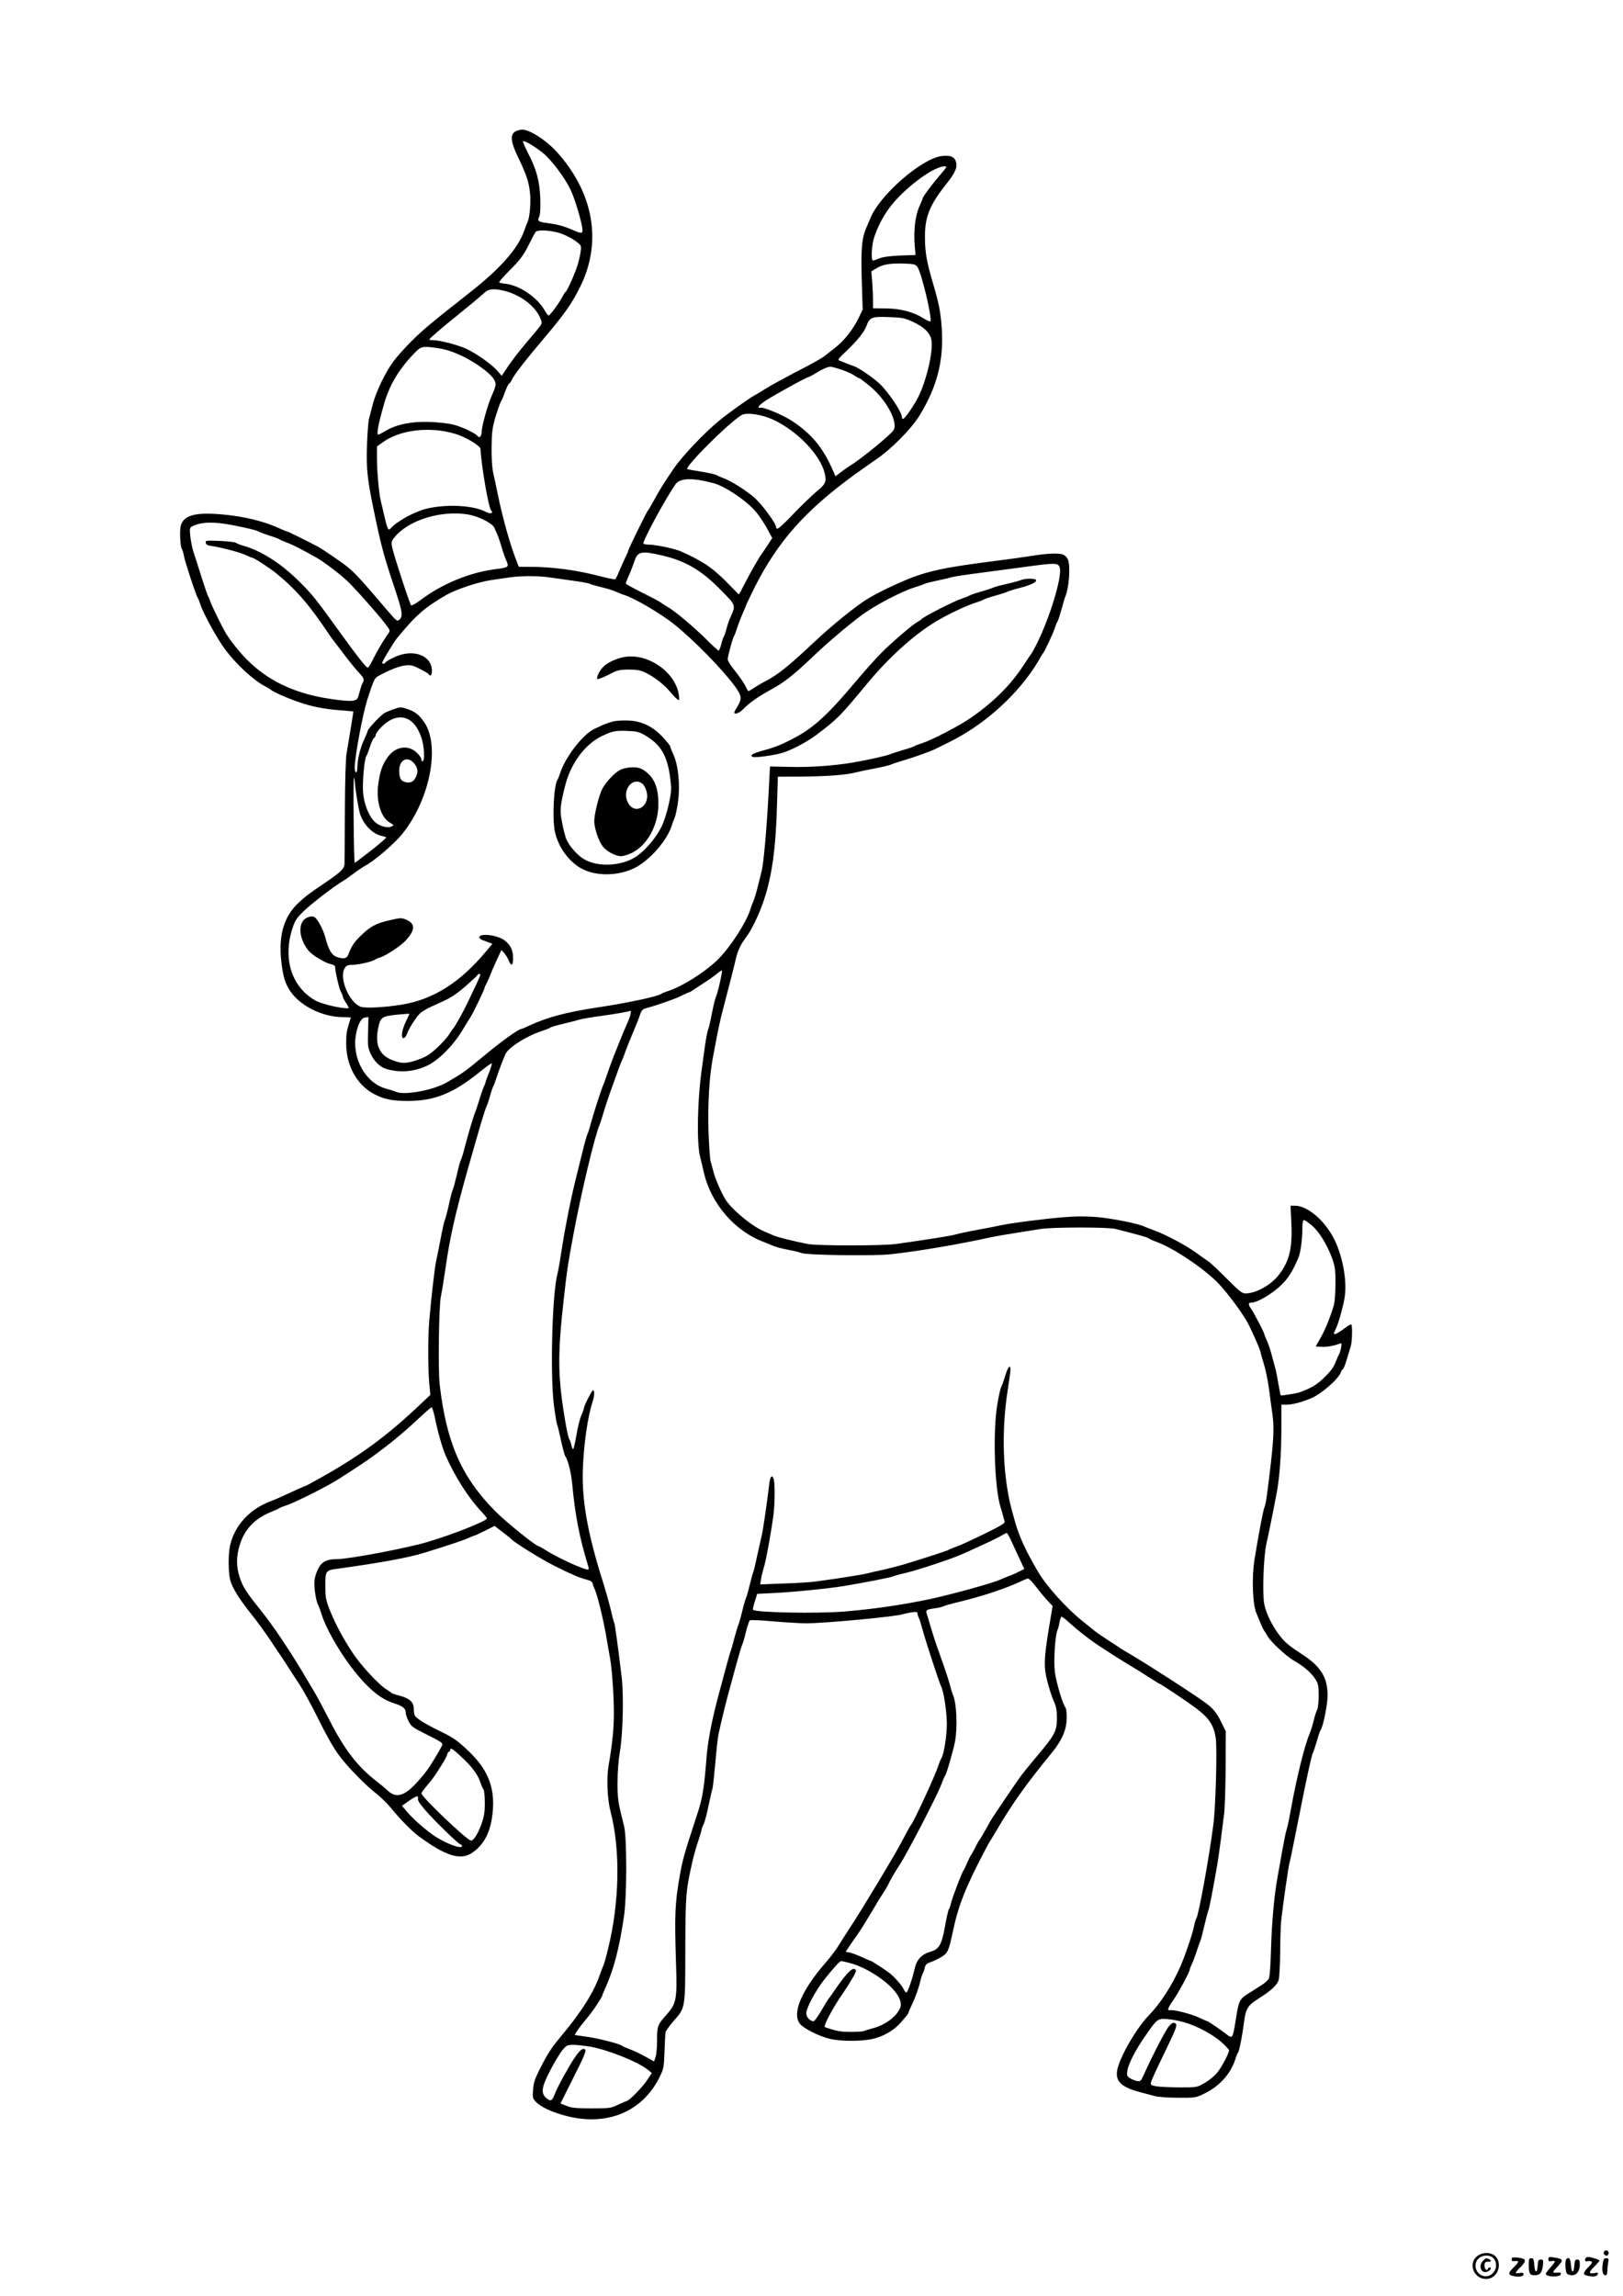 <?xml version="1.0" standalone="no"?>
<!DOCTYPE svg PUBLIC "-//W3C//DTD SVG 20010904//EN"
 "http://www.w3.org/TR/2001/REC-SVG-20010904/DTD/svg10.dtd">
<svg version="1.0" xmlns="http://www.w3.org/2000/svg"
 width="1240pt" height="1754pt" viewBox="0 0 1240 1754"
 preserveAspectRatio="xMidYMid meet">

<g transform="translate(0,1754) scale(0.1,-0.1)"
fill="#000000" stroke="none">
<path d="M3940 16537 c-44 -22 -39 -79 14 -189 67 -139 86 -195 95 -279 8 -75
-1 -186 -18 -224 -5 -11 -17 -42 -27 -70 -48 -136 -183 -288 -419 -473 -289
-227 -353 -281 -440 -367 -49 -49 -112 -119 -138 -154 -62 -84 -131 -226 -158
-326 -11 -44 -25 -96 -30 -115 -5 -19 -12 -109 -15 -200 -6 -177 2 -257 49
-485 59 -286 76 -351 168 -626 53 -159 59 -197 31 -222 -17 -16 -22 -12 -89
66 -201 236 -250 290 -311 339 -41 33 -186 132 -221 151 -73 39 -230 117 -237
117 -4 0 -26 9 -48 19 -120 57 -276 96 -445 111 -208 19 -298 -5 -320 -87 -10
-35 -4 -162 9 -178 4 -5 11 -28 15 -50 7 -44 93 -304 105 -320 4 -5 13 -28 20
-50 24 -74 132 -269 193 -350 88 -116 218 -235 307 -280 19 -10 37 -21 40 -24
11 -13 119 -62 204 -91 107 -38 204 -57 331 -66 52 -4 95 -8 95 -9 0 -7 -43
-270 -52 -320 -7 -36 -12 -211 -13 -440 -1 -209 -2 -393 -3 -408 -2 -32 -33
-62 -132 -129 -139 -94 -163 -112 -219 -164 -111 -103 -154 -247 -132 -445 13
-119 30 -174 70 -232 78 -114 249 -197 406 -197 30 0 55 -1 55 -3 0 -1 -5 -18
-11 -37 -22 -74 -24 -87 -24 -165 1 -166 82 -312 211 -381 76 -41 142 -54 262
-54 205 1 347 59 553 226 44 36 83 64 86 61 3 -3 -7 -35 -21 -71 -14 -35 -26
-67 -26 -71 0 -4 -6 -21 -14 -38 -8 -18 -24 -63 -35 -102 -12 -38 -25 -79 -30
-90 -11 -23 -53 -164 -82 -275 -10 -41 -23 -82 -28 -90 -5 -9 -19 -61 -31
-115 -13 -55 -26 -104 -30 -110 -4 -5 -17 -55 -29 -110 -12 -55 -26 -109 -31
-120 -5 -11 -21 -78 -34 -150 -14 -71 -30 -152 -36 -179 -10 -51 -35 -266 -50
-441 -11 -124 -11 -372 0 -485 l8 -85 -72 -68 c-260 -247 -468 -400 -789 -578
-48 -27 -89 -49 -92 -49 -5 0 -70 -30 -190 -85 -16 -8 -54 -24 -83 -35 -156
-60 -266 -180 -303 -330 -16 -67 -16 -208 0 -270 16 -60 69 -145 161 -260 42
-52 107 -142 146 -200 38 -57 72 -109 77 -115 4 -5 25 -37 46 -70 21 -33 65
-101 98 -151 34 -51 101 -175 151 -277 57 -116 114 -215 154 -268 68 -91 202
-228 293 -298 31 -25 80 -74 108 -109 69 -84 153 -169 208 -210 205 -150 317
-185 405 -126 98 66 149 171 160 334 12 173 -42 304 -178 436 -93 89 -122 110
-232 163 -113 55 -179 97 -188 119 -4 9 -7 33 -7 53 -1 48 -33 76 -107 96 -33
8 -61 18 -64 22 -3 4 -22 17 -42 29 -52 32 -189 179 -249 269 -73 109 -135
224 -177 328 -31 78 -36 102 -36 175 -1 135 -2 134 101 148 332 46 537 84 658
122 170 52 293 93 332 111 23 10 45 19 48 19 4 0 40 17 80 37 l74 37 58 -45
c32 -24 63 -49 68 -55 24 -27 239 -160 335 -207 136 -68 185 -88 240 -103 31
-8 46 -17 48 -30 2 -10 10 -32 18 -49 19 -43 63 -222 85 -350 10 -60 23 -135
29 -165 16 -89 30 -284 30 -430 0 -120 -12 -233 -40 -395 -17 -97 -10 -256 14
-350 77 -291 70 -698 -19 -1055 -14 -58 -30 -114 -35 -125 -6 -11 -18 -45 -29
-75 -44 -128 -139 -279 -295 -465 -73 -88 -97 -124 -153 -233 -46 -89 -56
-118 -60 -173 -5 -58 -3 -68 18 -91 39 -43 132 -86 247 -114 303 -74 565 35
696 289 37 73 38 78 43 203 2 71 6 138 8 150 3 11 28 47 56 80 97 110 94 91
95 549 1 420 4 452 53 670 11 50 32 123 46 163 14 41 25 79 25 85 0 7 7 25 15
41 9 16 26 81 39 145 13 64 27 123 30 131 3 8 12 94 21 190 8 96 19 195 24
220 23 107 61 263 90 365 16 61 42 153 56 205 14 52 30 104 35 115 6 11 19 56
29 99 11 43 24 83 29 88 5 5 81 2 178 -7 93 -8 207 -15 254 -15 141 0 688 51
740 70 14 4 44 11 68 14 34 5 42 3 42 -9 0 -8 4 -23 10 -33 5 -9 18 -51 29
-92 21 -79 127 -404 141 -431 20 -39 42 -182 44 -279 1 -99 -23 -247 -44 -275
-4 -5 -13 -28 -20 -50 -24 -76 -189 -434 -210 -455 -3 -3 -16 -25 -29 -50 -72
-136 -83 -156 -225 -393 -99 -164 -165 -271 -225 -362 -25 -38 -59 -93 -77
-121 -17 -28 -60 -85 -95 -125 -188 -216 -262 -394 -195 -471 32 -36 148 -94
226 -112 81 -20 234 -20 321 -2 85 18 166 64 219 124 49 56 60 70 60 76 0 2
15 37 34 78 19 40 42 105 52 143 9 39 20 75 24 80 4 6 11 24 15 42 5 25 14 34
43 44 19 6 56 24 81 38 52 31 59 46 91 196 42 200 96 337 247 624 15 30 32 60
36 65 4 6 29 47 55 91 121 205 224 349 423 592 74 91 109 174 109 262 0 37 -4
71 -9 77 -20 20 -72 195 -82 275 -10 84 3 284 21 319 4 8 11 34 15 58 4 23 11
42 16 42 6 0 34 -22 62 -48 46 -43 146 -122 203 -160 85 -57 191 -124 254
-162 41 -24 108 -66 148 -92 41 -26 75 -48 77 -48 10 0 217 -139 286 -191 99
-75 134 -130 148 -229 11 -83 -1 -529 -19 -660 -34 -263 -113 -694 -130 -715
-4 -5 -13 -35 -19 -66 -12 -59 -68 -221 -102 -299 -65 -148 -154 -285 -240
-373 -97 -99 -227 -325 -244 -424 -13 -82 33 -126 170 -163 44 -12 98 -26 120
-32 22 -6 101 -12 175 -12 132 -1 137 0 200 31 115 55 200 148 237 259 8 27
19 54 24 59 8 10 33 140 44 230 12 99 30 128 107 176 101 63 146 105 158 147
5 21 10 116 11 212 0 96 4 207 8 245 19 158 53 393 62 430 6 22 24 108 40 190
17 83 41 204 54 270 45 225 75 360 84 380 6 11 20 54 32 95 11 41 25 80 29 85
18 22 53 195 53 260 1 138 -49 222 -187 313 -39 25 -88 59 -109 76 -79 60
-167 208 -188 314 -15 82 -5 360 16 457 16 70 51 241 79 390 23 123 36 301 36
498 l0 177 41 0 c41 0 111 18 184 48 80 33 213 149 230 201 3 11 10 21 14 21
5 0 18 33 30 73 12 39 26 86 31 103 11 33 14 157 4 167 -3 3 -29 -12 -57 -34
-29 -21 -58 -39 -64 -39 -16 0 -16 0 3 40 19 37 51 150 66 230 24 131 -15 341
-89 474 -74 135 -199 236 -289 236 l-34 0 6 -128 c10 -198 -15 -299 -99 -405
-61 -76 -173 -137 -250 -137 -28 0 -47 15 -142 111 -61 61 -124 121 -142 133
-17 11 -60 42 -95 67 -73 54 -229 137 -314 168 -33 12 -68 26 -79 31 -44 22
-247 63 -362 73 -87 7 -162 7 -255 -1 -142 -11 -400 -44 -483 -62 -27 -6 -108
-22 -180 -35 -71 -13 -146 -29 -165 -35 -31 -10 -229 -41 -450 -72 -100 -15
-599 -15 -675 -1 -106 20 -234 52 -268 67 -17 8 -48 21 -67 29 -84 34 -223
145 -287 229 -27 35 -82 157 -98 213 -9 33 -21 76 -26 95 -5 19 -12 123 -16
230 -6 206 6 411 32 552 39 210 55 290 79 378 49 187 87 336 101 398 8 35 28
83 46 110 18 26 40 59 50 73 10 15 30 51 44 80 113 230 159 469 171 885 l7
231 185 1 c184 1 345 13 412 32 19 5 84 19 143 30 60 11 116 25 125 30 9 5 49
18 87 29 74 21 222 74 252 90 10 5 60 30 111 55 249 124 485 330 639 559 19
29 42 66 50 82 9 17 19 32 22 35 10 9 78 153 91 195 7 22 16 45 21 50 4 6 17
47 29 90 12 44 25 89 30 100 27 62 40 229 20 279 -5 14 -19 30 -32 37 -29 16
-124 13 -243 -7 -49 -8 -193 -28 -320 -44 -289 -37 -422 -62 -551 -105 -97
-32 -274 -114 -375 -173 -90 -53 -276 -203 -419 -337 -198 -187 -280 -252
-380 -303 -19 -9 -54 -30 -78 -46 -23 -16 -44 -27 -46 -25 -2 2 -13 22 -24 45
-12 22 -46 71 -76 109 -31 37 -56 77 -56 88 0 25 39 168 50 182 4 6 15 35 24
65 10 30 29 79 42 108 13 29 24 55 24 58 0 3 29 62 63 132 178 355 389 593
775 873 57 40 122 86 145 102 119 78 280 240 345 347 130 214 182 411 168 650
-8 129 -21 198 -66 350 -48 162 -62 237 -63 345 -3 165 33 255 162 418 73 92
90 133 72 179 -12 32 -44 43 -106 36 -152 -18 -474 -298 -544 -473 -2 -5 -14
-32 -26 -60 -41 -91 -48 -167 -41 -413 l7 -227 -34 -70 c-42 -86 -112 -173
-181 -225 -28 -22 -58 -45 -66 -52 -26 -22 -89 -58 -245 -138 -82 -43 -179
-96 -215 -119 -36 -22 -78 -48 -93 -56 -41 -23 -194 -132 -257 -184 -116 -94
-285 -272 -353 -371 -69 -101 -112 -169 -148 -237 -24 -43 -45 -80 -49 -83 -8
-7 -150 -296 -150 -306 0 -5 -7 -22 -16 -39 -8 -16 -29 -63 -46 -102 -16 -40
-33 -75 -38 -78 -4 -2 -52 7 -106 21 -185 49 -373 74 -544 74 l-86 0 -13 33
c-52 130 -106 322 -147 517 -13 63 -29 140 -36 170 -8 32 -13 112 -12 190 1
116 5 148 28 230 16 52 34 104 40 115 7 11 23 48 35 83 13 34 27 62 31 62 4 0
12 12 19 26 18 40 102 148 253 327 155 183 210 262 274 393 166 341 98 717
-186 1028 -81 88 -202 165 -260 166 -14 0 -36 -6 -50 -13z m212 -169 c62 -51
161 -183 205 -273 34 -68 93 -266 93 -312 0 -30 -8 -29 -93 8 -45 20 -102 35
-152 42 -92 11 -103 17 -86 50 8 16 11 59 9 138 -5 135 -28 223 -93 348 -24
47 -42 88 -39 92 6 11 97 -44 156 -93z m3078 -104 c0 -3 -24 -34 -53 -67 -56
-65 -127 -160 -127 -171 0 -3 -11 -29 -24 -59 -34 -73 -47 -187 -37 -308 l6
-67 -120 -4 c-80 -4 -132 -11 -157 -22 -21 -9 -42 -16 -48 -16 -15 0 -12 97 4
160 20 73 67 169 118 238 106 145 332 317 421 321 9 1 17 -2 17 -5z m-2952
-505 c37 -12 89 -38 115 -57 47 -34 49 -37 44 -76 -2 -23 -12 -68 -21 -100
-17 -62 -81 -207 -95 -216 -5 -3 -16 -21 -26 -40 -23 -45 -93 -140 -103 -140
-5 0 -18 17 -30 38 -58 102 -194 194 -304 205 -21 2 -41 6 -44 10 -3 3 27 39
67 79 92 91 117 124 164 218 20 41 42 81 47 88 16 19 111 14 186 -9z m2731
-258 c31 -41 116 -399 99 -416 -3 -3 -27 7 -53 24 -76 48 -175 74 -287 75
l-98 1 0 60 c0 33 -3 96 -6 141 l-7 81 35 21 c51 32 102 41 206 39 85 -3 96
-5 111 -26z m-3114 -195 c114 -41 208 -123 237 -207 12 -35 22 -20 -116 -183
-49 -58 -111 -138 -136 -177 l-47 -70 -29 34 c-43 51 -159 134 -242 173 -69
31 -208 67 -259 66 -13 0 -23 2 -23 4 0 8 91 86 225 194 77 62 159 130 182
151 37 34 49 39 92 39 28 0 80 -11 116 -24z m3083 -226 c82 -38 128 -83 138
-136 17 -89 -44 -339 -112 -459 -38 -68 -94 -145 -105 -145 -5 0 -9 7 -9 16 0
37 -102 189 -169 252 -51 49 -165 126 -202 137 -13 4 -37 13 -54 20 -16 7 -39
16 -50 20 -18 5 -11 15 51 73 85 81 136 145 154 192 24 66 40 73 170 68 105
-4 121 -7 188 -38z m-3628 -200 c88 -13 195 -58 297 -126 88 -60 129 -101 139
-139 3 -14 -5 -46 -24 -86 -33 -70 -82 -244 -82 -289 0 -30 -18 -50 -29 -33
-14 22 -121 73 -186 89 -39 10 -121 19 -184 21 -134 5 -254 -19 -334 -68 -27
-16 -52 -29 -57 -29 -15 0 1 84 43 230 41 146 111 264 227 386 56 60 65 62
190 44z m3070 -161 c36 -11 82 -31 102 -44 21 -14 41 -25 45 -25 5 -1 39 -27
77 -58 126 -104 218 -272 184 -336 -17 -32 -246 -220 -330 -271 -9 -5 -39 -26
-66 -46 l-49 -37 -27 62 c-74 163 -160 265 -304 360 -69 46 -226 111 -243 101
-4 -3 -10 -1 -14 4 -3 6 20 27 52 49 63 42 317 182 331 182 4 0 30 14 58 31
45 29 84 46 109 48 6 0 39 -8 75 -20z m-508 -387 c179 -84 354 -266 388 -404
17 -65 8 -86 -56 -138 -31 -25 -109 -100 -174 -167 -112 -117 -140 -139 -140
-110 0 27 -104 169 -162 222 -64 57 -189 136 -249 156 -19 7 -39 16 -45 20 -6
5 -58 17 -115 26 -57 9 -106 18 -108 19 -22 17 315 353 414 413 39 23 156 6
247 -37z m-2551 -81 c46 -6 112 -21 146 -35 80 -31 163 -85 164 -105 6 -126
61 -444 80 -468 22 -25 -2 -32 -41 -12 -93 49 -296 60 -448 24 -94 -22 -234
-99 -279 -153 -16 -19 -25 2 -47 98 -9 41 -21 91 -26 110 -14 52 -30 229 -30
330 l0 90 41 29 c106 78 270 112 440 92z m2091 -402 c89 -24 249 -132 322
-217 24 -28 62 -85 85 -126 l41 -76 -37 -57 c-21 -32 -42 -62 -46 -68 -17 -22
-82 -135 -124 -217 -25 -49 -46 -88 -48 -88 -2 0 -38 37 -81 81 -115 119 -196
174 -364 248 -49 21 -192 51 -246 51 -18 0 -35 3 -38 8 -9 16 166 340 246 454
33 47 132 50 290 7z m-1875 -239 c77 -13 184 -66 199 -100 26 -56 35 -78 55
-145 11 -38 27 -84 35 -102 25 -55 22 -58 -83 -71 -197 -25 -411 -114 -576
-240 -32 -24 -62 -40 -66 -36 -12 13 -140 407 -147 452 -5 34 -2 43 27 76 111
127 352 199 556 166z m-1808 -80 c129 -25 193 -41 206 -50 6 -4 42 -18 80 -30
39 -12 75 -26 80 -30 6 -4 33 -16 60 -26 42 -15 113 -52 227 -116 54 -31 178
-125 232 -177 79 -76 274 -299 311 -355 16 -24 16 -27 -7 -58 -35 -50 -80
-127 -111 -190 -16 -32 -32 -58 -37 -58 -13 0 -77 82 -213 270 -191 265 -214
293 -323 400 -134 131 -282 224 -414 261 -25 7 -51 17 -58 23 -7 5 -63 12
-124 14 -104 4 -110 4 -106 -14 2 -12 13 -20 28 -22 67 -8 221 -47 268 -68 29
-13 55 -24 58 -24 13 0 133 -77 184 -119 147 -119 255 -243 396 -455 15 -22
30 -44 35 -50 5 -6 43 -56 85 -111 41 -55 93 -119 115 -142 41 -44 45 -53 29
-81 -6 -9 -16 -42 -24 -72 -12 -50 -16 -55 -47 -62 -21 -5 -87 0 -173 13 -308
45 -534 165 -707 375 -35 42 -76 97 -91 123 -36 61 -113 219 -123 251 -4 14
-11 30 -15 35 -4 6 -26 71 -50 145 -23 74 -50 160 -61 191 -10 31 -21 86 -25
122 -6 59 -5 66 14 76 64 34 161 38 301 11z m3294 -234 c177 -42 298 -113 445
-264 115 -116 114 -114 74 -204 -11 -24 -25 -65 -32 -93 -7 -27 -17 -55 -21
-60 -4 -6 -13 -32 -19 -58 -7 -26 -16 -47 -20 -47 -4 0 -54 46 -111 103 -102
99 -234 208 -287 236 -14 8 -31 19 -38 25 -6 6 -70 41 -142 76 -71 36 -131 68
-131 72 -1 4 10 31 23 60 13 29 31 77 41 105 26 82 51 88 218 49z m3034 -94
c18 -72 -78 -386 -179 -586 -16 -32 -34 -64 -39 -70 -5 -6 -31 -45 -58 -86
-98 -152 -227 -280 -403 -403 -83 -58 -294 -168 -368 -192 -30 -10 -59 -21
-65 -25 -5 -4 -44 -18 -85 -29 -41 -12 -84 -26 -95 -31 -25 -12 -182 -47 -295
-66 -149 -24 -321 -36 -476 -32 l-151 3 -12 -225 c-14 -256 -37 -516 -51 -569
-4 -20 -18 -74 -30 -121 -11 -47 -27 -98 -34 -115 -8 -16 -17 -41 -21 -55 -30
-104 -164 -309 -261 -400 -101 -94 -264 -196 -369 -230 -22 -7 -45 -16 -51
-21 -25 -20 -258 -70 -479 -103 -247 -37 -393 -76 -533 -141 -29 -14 -55 -25
-59 -25 -20 0 -142 -87 -273 -195 -157 -130 -167 -138 -293 -211 -102 -61
-322 -102 -389 -75 -13 6 -48 17 -78 25 -157 43 -262 230 -231 411 15 82 40
129 72 133 l24 3 -3 -114 c-3 -105 -2 -119 21 -169 24 -53 70 -98 114 -112
105 -33 221 -24 323 27 87 43 199 158 267 274 29 48 58 95 63 103 15 22 100
199 100 207 0 5 7 22 16 38 9 17 22 46 29 65 7 19 29 71 49 114 l37 79 20 -22
c11 -12 27 -37 35 -56 20 -50 34 -43 34 15 0 59 -17 97 -60 133 -49 42 -187
62 -198 30 -2 -7 8 -17 22 -23 14 -5 38 -15 52 -20 l26 -10 -44 -52 c-201
-243 -408 -374 -653 -413 -131 -21 -276 -28 -310 -15 -91 35 -169 228 -119
298 11 17 25 22 57 22 45 0 153 25 171 39 6 5 22 12 36 16 47 13 159 87 200
131 74 80 74 129 3 159 -35 15 -44 15 -128 -5 -104 -24 -147 -47 -221 -120
-50 -49 -69 -78 -93 -143 -12 -30 -36 -35 -90 -16 -37 13 -61 55 -85 146 -14
57 -56 137 -81 156 -21 15 -68 2 -89 -26 -40 -53 -21 -154 43 -231 26 -32 128
-93 166 -100 19 -4 35 -12 35 -19 1 -39 30 -167 44 -192 9 -16 16 -35 16 -40
0 -6 11 -27 25 -48 14 -20 22 -37 18 -38 -45 -6 -202 30 -253 58 -80 46 -137
110 -172 193 -42 101 -45 224 -8 345 22 71 32 87 85 140 54 54 239 197 305
235 14 8 52 35 84 59 32 24 70 49 83 56 71 37 229 172 289 248 210 264 289
671 164 852 -39 56 -70 80 -130 100 -45 15 -53 15 -95 0 -26 -8 -59 -22 -75
-30 -27 -14 -130 -122 -130 -136 0 -4 -13 -36 -29 -71 -30 -64 -51 -154 -51
-215 0 -18 -4 -33 -10 -33 -5 0 -10 17 -10 38 1 85 60 402 96 517 47 146 55
164 82 180 85 47 162 77 207 82 43 5 60 1 112 -26 34 -17 64 -35 68 -41 13
-21 25 -9 25 25 0 119 -142 172 -285 106 -34 -16 -66 -34 -69 -40 -8 -13 -26
-15 -26 -3 0 10 90 160 113 187 142 174 215 238 380 332 77 43 243 98 340 112
42 6 110 16 151 22 82 11 215 11 298 -2 29 -4 106 -15 171 -24 65 -9 126 -20
135 -25 9 -5 48 -16 86 -25 38 -9 88 -24 110 -34 23 -10 52 -22 66 -26 76 -23
280 -143 380 -223 151 -121 373 -348 466 -476 50 -69 54 -94 19 -151 -14 -22
-25 -43 -25 -47 0 -19 39 -5 66 23 44 47 119 100 219 154 97 53 169 110 310
244 112 107 251 226 370 316 97 75 312 188 415 219 30 9 62 21 71 25 8 5 51
16 95 25 43 9 95 21 114 27 19 5 121 21 225 34 105 14 253 34 331 44 240 33
261 33 271 -7z m-4977 -1157 c41 -21 77 -72 100 -141 21 -63 27 -169 10 -179
-5 -3 -10 2 -10 12 0 11 -15 34 -34 52 -67 65 -164 51 -225 -34 -40 -56 -57
-105 -71 -204 -18 -131 19 -253 87 -294 34 -20 35 -21 15 -30 -31 -14 -87 0
-123 30 -48 41 -88 138 -95 230 -6 79 10 258 25 278 5 5 16 36 26 67 10 32 24
63 31 69 8 6 14 16 14 22 0 21 54 80 98 108 52 33 106 38 152 14z m44 -336
c29 -35 33 -67 11 -109 -17 -33 -42 -44 -79 -34 -34 8 -46 32 -46 88 0 83 64
114 114 55z m-453 -145 c3 -53 29 -211 41 -245 29 -83 97 -151 167 -165 17 -4
31 -8 31 -11 0 -6 -67 -63 -129 -111 -31 -23 -67 -51 -81 -62 -14 -11 -27 -20
-30 -20 -3 0 -7 147 -8 328 -2 180 -1 324 2 321 3 -3 7 -19 7 -35z m2789
-1530 c-11 -49 -24 -96 -29 -105 -5 -9 -19 -65 -31 -125 -11 -60 -25 -118 -30
-129 -5 -11 -16 -69 -25 -130 -8 -60 -19 -144 -25 -185 -32 -228 -38 -555 -11
-656 5 -22 17 -73 27 -114 54 -243 237 -456 464 -539 19 -8 50 -20 68 -28 18
-8 68 -21 110 -29 42 -8 91 -19 107 -26 43 -16 555 -23 680 -9 221 25 518 75
770 131 28 6 109 20 180 31 72 12 159 25 195 31 88 15 513 15 570 1 155 -39
244 -63 254 -71 6 -5 36 -19 66 -30 129 -47 366 -207 471 -318 76 -81 190
-236 227 -309 37 -73 92 -200 92 -212 0 -4 11 -43 24 -85 14 -43 32 -130 41
-195 8 -65 20 -148 25 -185 15 -99 12 -187 -10 -380 -27 -237 -39 -320 -50
-343 -9 -19 -46 -216 -75 -395 -23 -141 -15 -350 15 -415 5 -11 19 -45 31 -75
13 -30 26 -57 30 -60 3 -3 13 -19 22 -36 21 -41 144 -156 204 -190 73 -41 131
-92 161 -138 23 -36 27 -51 27 -127 0 -48 -5 -97 -12 -110 -7 -13 -20 -53 -28
-89 -9 -36 -23 -78 -30 -95 -36 -81 -101 -344 -141 -570 -14 -77 -29 -149 -34
-160 -5 -11 -20 -87 -35 -170 -14 -82 -31 -173 -36 -202 -24 -133 -42 -337
-48 -533 -4 -141 -10 -222 -18 -236 -7 -12 -33 -35 -58 -50 -25 -16 -70 -44
-99 -63 -64 -40 -72 -57 -91 -177 -28 -175 -25 -171 -84 -126 -40 31 -130 92
-136 92 -2 0 -32 13 -67 29 -61 29 -204 64 -219 55 -4 -2 -10 0 -14 6 -3 5 12
34 33 63 38 50 132 224 132 243 0 5 6 21 14 35 7 15 23 58 36 95 12 38 26 78
31 89 5 11 18 61 29 110 12 50 25 101 30 115 9 21 29 122 70 355 5 28 16 106
25 175 9 69 21 163 27 210 6 47 11 209 12 360 l1 275 -38 77 c-35 71 -62 102
-134 153 -101 72 -427 282 -553 356 -41 24 -79 47 -85 51 -5 5 -45 31 -89 59
-43 29 -86 57 -95 65 -9 7 -52 42 -96 77 -129 103 -278 269 -345 382 -95 163
-143 266 -175 381 -38 134 -45 164 -61 264 -35 227 -34 486 4 735 12 77 22
150 22 162 0 46 -20 21 -41 -49 -12 -40 -26 -78 -30 -84 -5 -6 -18 -64 -29
-130 -36 -208 -22 -643 25 -789 7 -22 16 -52 19 -67 3 -14 9 -33 12 -41 4 -12
-34 -35 -158 -95 -90 -44 -185 -88 -213 -97 -27 -10 -54 -21 -60 -25 -9 -6
-140 -49 -338 -110 -38 -11 -108 -29 -155 -40 -48 -10 -105 -23 -127 -29 -39
-10 -263 -45 -395 -62 -36 -5 -145 -12 -244 -15 l-178 -7 7 44 c4 24 14 63 21
86 15 44 59 284 74 408 10 80 11 229 2 263 -12 41 -27 28 -34 -28 -17 -143
-49 -365 -59 -403 -6 -23 -21 -93 -35 -155 -13 -62 -26 -118 -30 -123 -3 -5
-14 -47 -25 -92 -11 -45 -23 -91 -29 -102 -5 -11 -19 -58 -30 -105 -11 -47
-25 -94 -30 -105 -5 -11 -18 -56 -30 -100 -11 -44 -23 -87 -27 -95 -3 -8 -17
-53 -29 -100 -13 -47 -37 -137 -54 -200 -63 -230 -96 -402 -105 -554 -4 -54
-13 -141 -20 -192 -14 -92 -22 -124 -65 -254 -81 -247 -96 -301 -116 -415 -38
-215 -41 -300 -29 -680 9 -266 3 -300 -73 -385 -69 -77 -72 -87 -72 -196 0
-54 -5 -112 -12 -129 l-11 -32 -66 37 c-36 20 -88 45 -116 55 -27 10 -56 23
-63 28 -20 16 -190 59 -277 70 -44 6 -81 11 -83 13 -3 2 38 62 65 94 53 64 74
92 106 141 20 31 37 59 37 62 0 4 11 30 24 59 65 143 107 304 143 548 23 153
23 600 1 690 -48 190 -50 207 -50 335 0 79 7 171 18 235 23 133 30 429 14 565
-27 226 -52 410 -57 418 -3 5 -16 52 -28 106 -13 53 -38 141 -55 196 -120 377
-166 633 -157 874 7 190 37 398 73 509 16 49 18 92 5 92 -10 0 -71 -122 -71
-141 0 -5 -9 -29 -19 -52 -11 -23 -27 -90 -37 -149 -10 -60 -22 -108 -25 -108
-4 0 -11 15 -14 33 -4 17 -11 37 -15 42 -5 6 -15 48 -24 95 -66 375 -69 536
-17 994 24 211 27 232 70 466 57 310 166 769 201 845 5 11 18 52 29 90 11 39
36 113 54 165 19 52 44 122 56 155 11 33 26 69 31 80 5 11 19 45 29 75 11 30
36 93 56 140 20 47 44 106 53 133 14 42 20 48 56 58 82 22 213 68 263 93 29
14 55 26 58 26 3 0 18 8 33 19 15 10 54 36 87 57 33 21 75 51 94 67 18 16 35
26 37 24 2 -2 -5 -44 -16 -93z m-1830 60 c0 -4 -14 -36 -31 -73 -18 -36 -47
-100 -67 -141 -33 -70 -99 -188 -112 -200 -4 -3 -16 -22 -29 -42 -12 -20 -53
-66 -91 -101 -56 -52 -84 -69 -144 -91 -91 -32 -125 -33 -201 -3 -97 38 -131
116 -106 242 17 84 28 92 141 104 52 5 96 8 97 7 1 -1 -9 -25 -23 -53 -33 -65
-43 -133 -21 -133 8 0 20 14 26 32 15 42 69 127 100 157 13 13 52 36 85 51 34
16 77 35 96 44 63 29 110 62 183 127 40 35 74 67 75 71 4 10 22 11 22 2z
m1147 -303 c-3 -15 -17 -52 -31 -82 -13 -30 -34 -79 -46 -109 -12 -30 -35 -89
-52 -130 -16 -41 -38 -102 -49 -135 -11 -33 -24 -69 -29 -80 -14 -30 -76 -221
-95 -293 -9 -35 -20 -71 -25 -80 -5 -10 -21 -64 -35 -122 -15 -58 -37 -150
-51 -205 -42 -168 -83 -372 -110 -545 -14 -91 -29 -181 -35 -200 -41 -153 -57
-782 -26 -1014 10 -71 20 -133 24 -139 3 -5 16 -59 29 -120 14 -61 28 -115 33
-121 19 -24 44 -123 52 -204 23 -249 56 -417 124 -639 4 -13 3 -23 -3 -23 -33
0 -230 90 -320 147 -29 18 -55 33 -58 33 -21 0 -251 186 -334 270 -255 260
-369 519 -421 965 -13 110 -6 611 10 675 6 25 21 122 35 215 33 231 72 404
166 740 100 352 134 469 150 500 5 11 17 47 26 80 9 33 20 65 24 70 4 6 15 35
24 65 10 30 26 75 36 100 10 25 23 59 30 75 19 50 159 140 281 180 30 10 59
21 65 26 6 5 51 18 100 29 49 12 103 26 119 31 17 5 93 19 170 29 114 16 195
30 224 39 2 0 1 -12 -2 -28z m5206 -1612 c56 -48 116 -146 154 -249 23 -66 27
-90 26 -195 0 -66 -5 -138 -11 -160 -21 -78 -66 -191 -103 -255 l-37 -65 41
-3 c38 -3 98 7 142 24 16 6 17 3 11 -32 -5 -21 -11 -43 -15 -49 -4 -5 -16 -32
-26 -59 -12 -33 -38 -70 -79 -110 -61 -62 -108 -90 -201 -123 -23 -8 -136 -25
-140 -22 -2 3 -10 43 -18 89 -8 47 -17 94 -20 105 -3 11 -15 56 -27 100 -11
44 -29 99 -40 122 -11 24 -20 47 -20 51 0 11 -78 160 -101 194 -25 35 -24 48
5 48 42 0 159 69 224 133 57 56 87 104 133 212 15 36 29 137 29 212 0 52 4 73
13 73 6 0 33 -18 60 -41z m-6701 -1466 c23 -113 56 -228 81 -287 66 -154 174
-326 272 -429 25 -27 45 -52 45 -56 0 -19 -264 -124 -455 -180 -161 -48 -602
-131 -693 -131 -73 0 -108 -17 -137 -65 -14 -25 -29 -68 -32 -95 -6 -48 10
-157 27 -189 5 -9 17 -40 26 -70 41 -131 172 -349 297 -491 93 -106 169 -162
254 -190 71 -22 93 -40 93 -74 0 -11 9 -39 21 -63 19 -39 31 -48 120 -93 120
-60 139 -72 139 -85 0 -9 -46 -88 -98 -170 -42 -64 -127 -159 -169 -188 -59
-41 -104 -39 -151 5 -20 19 -57 50 -82 69 -145 111 -247 242 -360 464 -45 88
-97 185 -115 215 -18 30 -61 102 -95 160 -104 173 -224 352 -312 462 -117 146
-142 184 -166 257 -29 86 -28 166 3 260 38 115 116 194 239 243 28 11 55 23
61 28 5 4 28 13 50 20 74 24 331 154 415 210 8 6 47 30 85 55 186 118 362 255
527 412 43 40 81 73 86 73 4 0 15 -35 24 -77z m4391 -915 c8 -18 37 -80 64
-138 l49 -105 -45 -22 c-25 -13 -59 -28 -76 -33 -16 -6 -43 -18 -60 -25 -61
-28 -372 -114 -545 -151 -208 -44 -439 -77 -650 -94 -210 -17 -675 -8 -697 13
-3 3 3 32 14 64 l18 58 120 6 c146 6 429 35 545 54 165 28 355 65 375 74 11 5
54 17 95 26 94 22 360 110 435 145 11 5 70 31 130 59 61 27 130 61 155 75 25
14 48 26 51 26 3 0 13 -15 22 -32z m294 -489 l35 -37 -28 -168 c-39 -238 -41
-298 -10 -416 14 -54 36 -119 48 -145 17 -37 23 -66 23 -128 0 -99 -16 -129
-157 -295 -53 -63 -113 -137 -132 -165 -78 -112 -212 -311 -222 -330 -28 -53
-79 -141 -84 -145 -3 -3 -17 -27 -30 -55 -14 -27 -28 -52 -31 -55 -4 -3 -17
-30 -30 -60 -12 -30 -26 -57 -29 -60 -9 -8 -87 -213 -95 -250 -4 -19 -11 -40
-16 -45 -4 -6 -18 -65 -29 -130 -26 -143 -45 -175 -115 -195 -61 -17 -99 -57
-114 -117 -22 -95 -56 -193 -66 -193 -5 0 -16 12 -22 27 -13 28 -72 95 -109
123 -30 23 -133 90 -138 90 -3 0 -33 13 -68 29 -35 16 -77 32 -95 36 l-32 6
25 37 c13 20 40 60 60 87 30 42 67 102 167 270 7 11 27 43 45 71 17 28 32 53
32 56 0 6 60 109 80 138 52 75 290 533 322 620 11 30 24 60 28 65 12 15 60
181 76 260 21 110 13 297 -16 360 -5 11 -16 47 -24 80 -9 33 -36 116 -61 185
-25 69 -57 161 -70 205 -13 44 -30 101 -38 127 -17 53 -20 51 63 64 24 3 51
10 60 15 8 4 60 19 115 32 180 44 347 99 460 151 28 13 57 25 65 28 9 3 34
-22 68 -66 30 -39 70 -87 89 -107z m-4458 -1212 c65 -63 104 -119 121 -172 7
-22 18 -46 24 -54 6 -8 10 -53 10 -105 0 -74 -6 -105 -28 -166 -25 -69 -58
-120 -77 -120 -29 0 -379 334 -379 361 0 6 17 30 38 54 21 24 50 61 64 82 65
98 89 139 94 160 4 13 10 23 15 23 5 0 9 7 9 16 0 19 29 -2 109 -79z m-356
-296 c-3 -13 14 -40 55 -87 70 -82 258 -264 272 -264 6 0 10 -5 10 -11 0 -30
-143 26 -230 90 -69 51 -150 123 -189 170 l-40 47 52 37 c59 40 77 45 70 18z
m3300 -1256 c75 -19 166 -66 247 -126 108 -81 160 -164 137 -218 -28 -66 -116
-131 -211 -155 -31 -8 -61 -18 -66 -21 -5 -3 -50 -6 -99 -6 -80 0 -111 6 -198
36 -16 6 58 145 141 265 51 75 96 152 96 166 0 8 -9 14 -19 14 -21 0 -73 -59
-142 -160 -24 -36 -47 -67 -50 -70 -3 -3 -27 -42 -53 -87 -27 -46 -54 -83 -60
-83 -27 0 -56 32 -56 61 0 39 68 168 131 249 71 91 125 150 136 150 5 0 35 -7
66 -15z m2553 -452 c97 -27 225 -96 290 -156 30 -27 54 -53 54 -59 0 -23 -61
-137 -94 -175 -20 -23 -62 -57 -94 -75 -57 -33 -58 -33 -187 -33 -71 0 -152 4
-178 8 -46 8 -48 10 -42 35 4 15 47 109 96 209 102 210 109 230 83 240 -12 5
-25 -3 -44 -26 -25 -29 -131 -234 -191 -369 -23 -50 -26 -53 -53 -48 -17 4
-41 13 -54 22 -21 14 -24 22 -19 56 7 50 61 157 135 263 91 133 97 137 167
132 33 -2 92 -13 131 -24z m-4536 -187 c139 -25 368 -117 443 -179 l27 -22
-33 -50 c-37 -58 -142 -165 -162 -165 -2 0 -30 -12 -62 -27 -55 -27 -65 -28
-203 -28 -118 0 -154 3 -192 19 l-46 18 100 200 c77 152 98 202 89 211 -17 17
-40 -1 -84 -66 -47 -71 -132 -227 -149 -274 -19 -52 -31 -58 -64 -30 -44 38
-37 85 33 218 32 61 73 129 91 150 31 36 37 39 85 39 29 -1 86 -7 127 -14z"/>
<path d="M7800 13109 c-14 -6 -63 -19 -110 -30 -47 -10 -94 -23 -105 -29 -11
-5 -54 -19 -95 -31 -41 -11 -79 -25 -85 -29 -5 -4 -28 -13 -50 -20 -63 -20
-300 -141 -315 -160 -3 -4 -15 -12 -28 -19 -38 -20 -200 -159 -281 -241 -42
-42 -129 -140 -193 -216 -211 -252 -324 -355 -468 -430 -106 -56 -151 -73
-243 -98 -76 -20 -104 -38 -75 -48 19 -7 155 11 218 29 72 20 190 82 264 137
169 128 177 136 397 401 160 192 346 361 509 461 96 59 243 129 325 154 22 7
45 16 50 20 6 4 46 18 89 30 44 12 87 26 95 31 9 4 52 18 96 29 85 22 129 45
120 60 -8 13 -83 12 -115 -1z"/>
<path d="M4763 12520 c-61 -13 -124 -43 -154 -74 -30 -30 -55 -83 -45 -93 4
-4 41 11 84 32 71 37 83 40 157 40 64 0 90 -5 128 -24 68 -33 143 -92 189
-148 22 -26 47 -52 56 -57 13 -7 14 -3 9 32 -23 179 -243 329 -424 292z"/>
<path d="M4685 12029 c-22 -5 -56 -17 -75 -25 -19 -9 -50 -23 -69 -32 -86 -40
-223 -216 -261 -337 -7 -22 -16 -44 -20 -50 -29 -38 -42 -302 -20 -400 26
-120 112 -235 213 -285 113 -55 272 -51 396 10 113 57 245 206 282 320 6 19
17 49 24 65 7 17 19 73 26 126 16 125 1 275 -36 355 -14 30 -25 59 -25 64 0 5
-25 35 -55 68 -76 82 -163 125 -265 128 -41 2 -93 -1 -115 -7z m240 -104 c122
-70 173 -155 195 -325 11 -87 11 -103 -10 -200 -13 -63 -36 -134 -57 -177 -40
-81 -121 -177 -189 -224 -113 -77 -301 -86 -407 -19 -50 31 -110 101 -131 151
-7 19 -22 74 -31 123 -19 95 -17 126 22 281 43 174 153 322 285 384 76 36 98
41 188 38 72 -3 92 -7 135 -32z"/>
<path d="M4740 11660 c-44 -22 -112 -94 -139 -147 -26 -51 -61 -194 -61 -247
1 -52 33 -150 64 -190 29 -39 98 -76 140 -76 18 0 54 11 82 24 120 59 204 212
204 373 0 129 -31 203 -105 255 -32 22 -51 27 -95 27 -32 -1 -70 -9 -90 -19z
m166 -105 c12 -8 27 -34 33 -58 33 -115 -89 -190 -142 -87 -47 92 33 199 109
145z"/>
<path d="M12255 340 c-8 -14 3 -30 21 -30 8 0 14 9 14 20 0 21 -24 28 -35 10z"/>
<path d="M11301 316 c-99 -55 -40 -203 73 -182 73 14 104 118 51 171 -27 28
-84 33 -124 11z m109 -26 c29 -29 27 -84 -5 -115 -56 -57 -149 0 -129 79 13
54 94 76 134 36z"/>
<path d="M11330 270 c-41 -41 -9 -106 40 -80 11 6 20 15 20 20 0 14 -18 12
-23 -2 -8 -22 -29 7 -25 33 2 18 9 23 26 22 25 -3 30 12 6 21 -22 8 -22 8 -44
-14z"/>
<path d="M11550 291 c0 -6 0 -14 0 -18 1 -5 12 -7 25 -5 34 5 31 -8 -10 -48
-41 -39 -44 -55 -12 -64 44 -12 87 -7 87 10 0 13 -7 15 -30 11 -39 -8 -38 1 5
43 34 33 43 54 28 63 -20 12 -93 18 -93 8z"/>
<path d="M11830 283 c0 -16 5 -19 25 -15 33 6 32 -3 -10 -49 -19 -22 -35 -43
-35 -48 0 -24 105 -28 114 -5 5 12 0 15 -22 14 -46 -3 -46 -1 -2 46 48 52 45
58 -28 70 -37 6 -42 4 -42 -13z"/>
<path d="M12117 293 c-13 -13 -7 -32 8 -27 8 4 22 3 31 0 13 -5 10 -13 -20
-43 -45 -46 -45 -60 -2 -68 43 -9 68 -4 74 14 4 11 -2 13 -26 8 -46 -9 -46 5
-2 48 22 22 40 42 40 47 0 4 -17 12 -37 17 -44 13 -57 13 -66 4z"/>
<path d="M11680 241 c0 -69 7 -81 45 -81 41 0 56 18 63 75 4 41 3 45 -16 45
-18 0 -21 -7 -24 -47 -4 -63 -22 -57 -26 7 -3 42 -6 50 -23 50 -16 0 -19 -7
-19 -49z"/>
<path d="M11967 283 c-12 -11 -8 -98 5 -111 7 -7 24 -12 39 -12 36 0 59 33 59
82 0 31 -4 38 -19 38 -17 0 -20 -8 -23 -47 -4 -63 -22 -57 -26 7 -3 47 -16 63
-35 43z"/>
<path d="M12245 246 c-8 -51 0 -86 21 -86 9 0 14 10 14 28 0 15 3 44 6 65 6
33 4 37 -14 37 -17 0 -22 -8 -27 -44z"/>
</g>
</svg>
